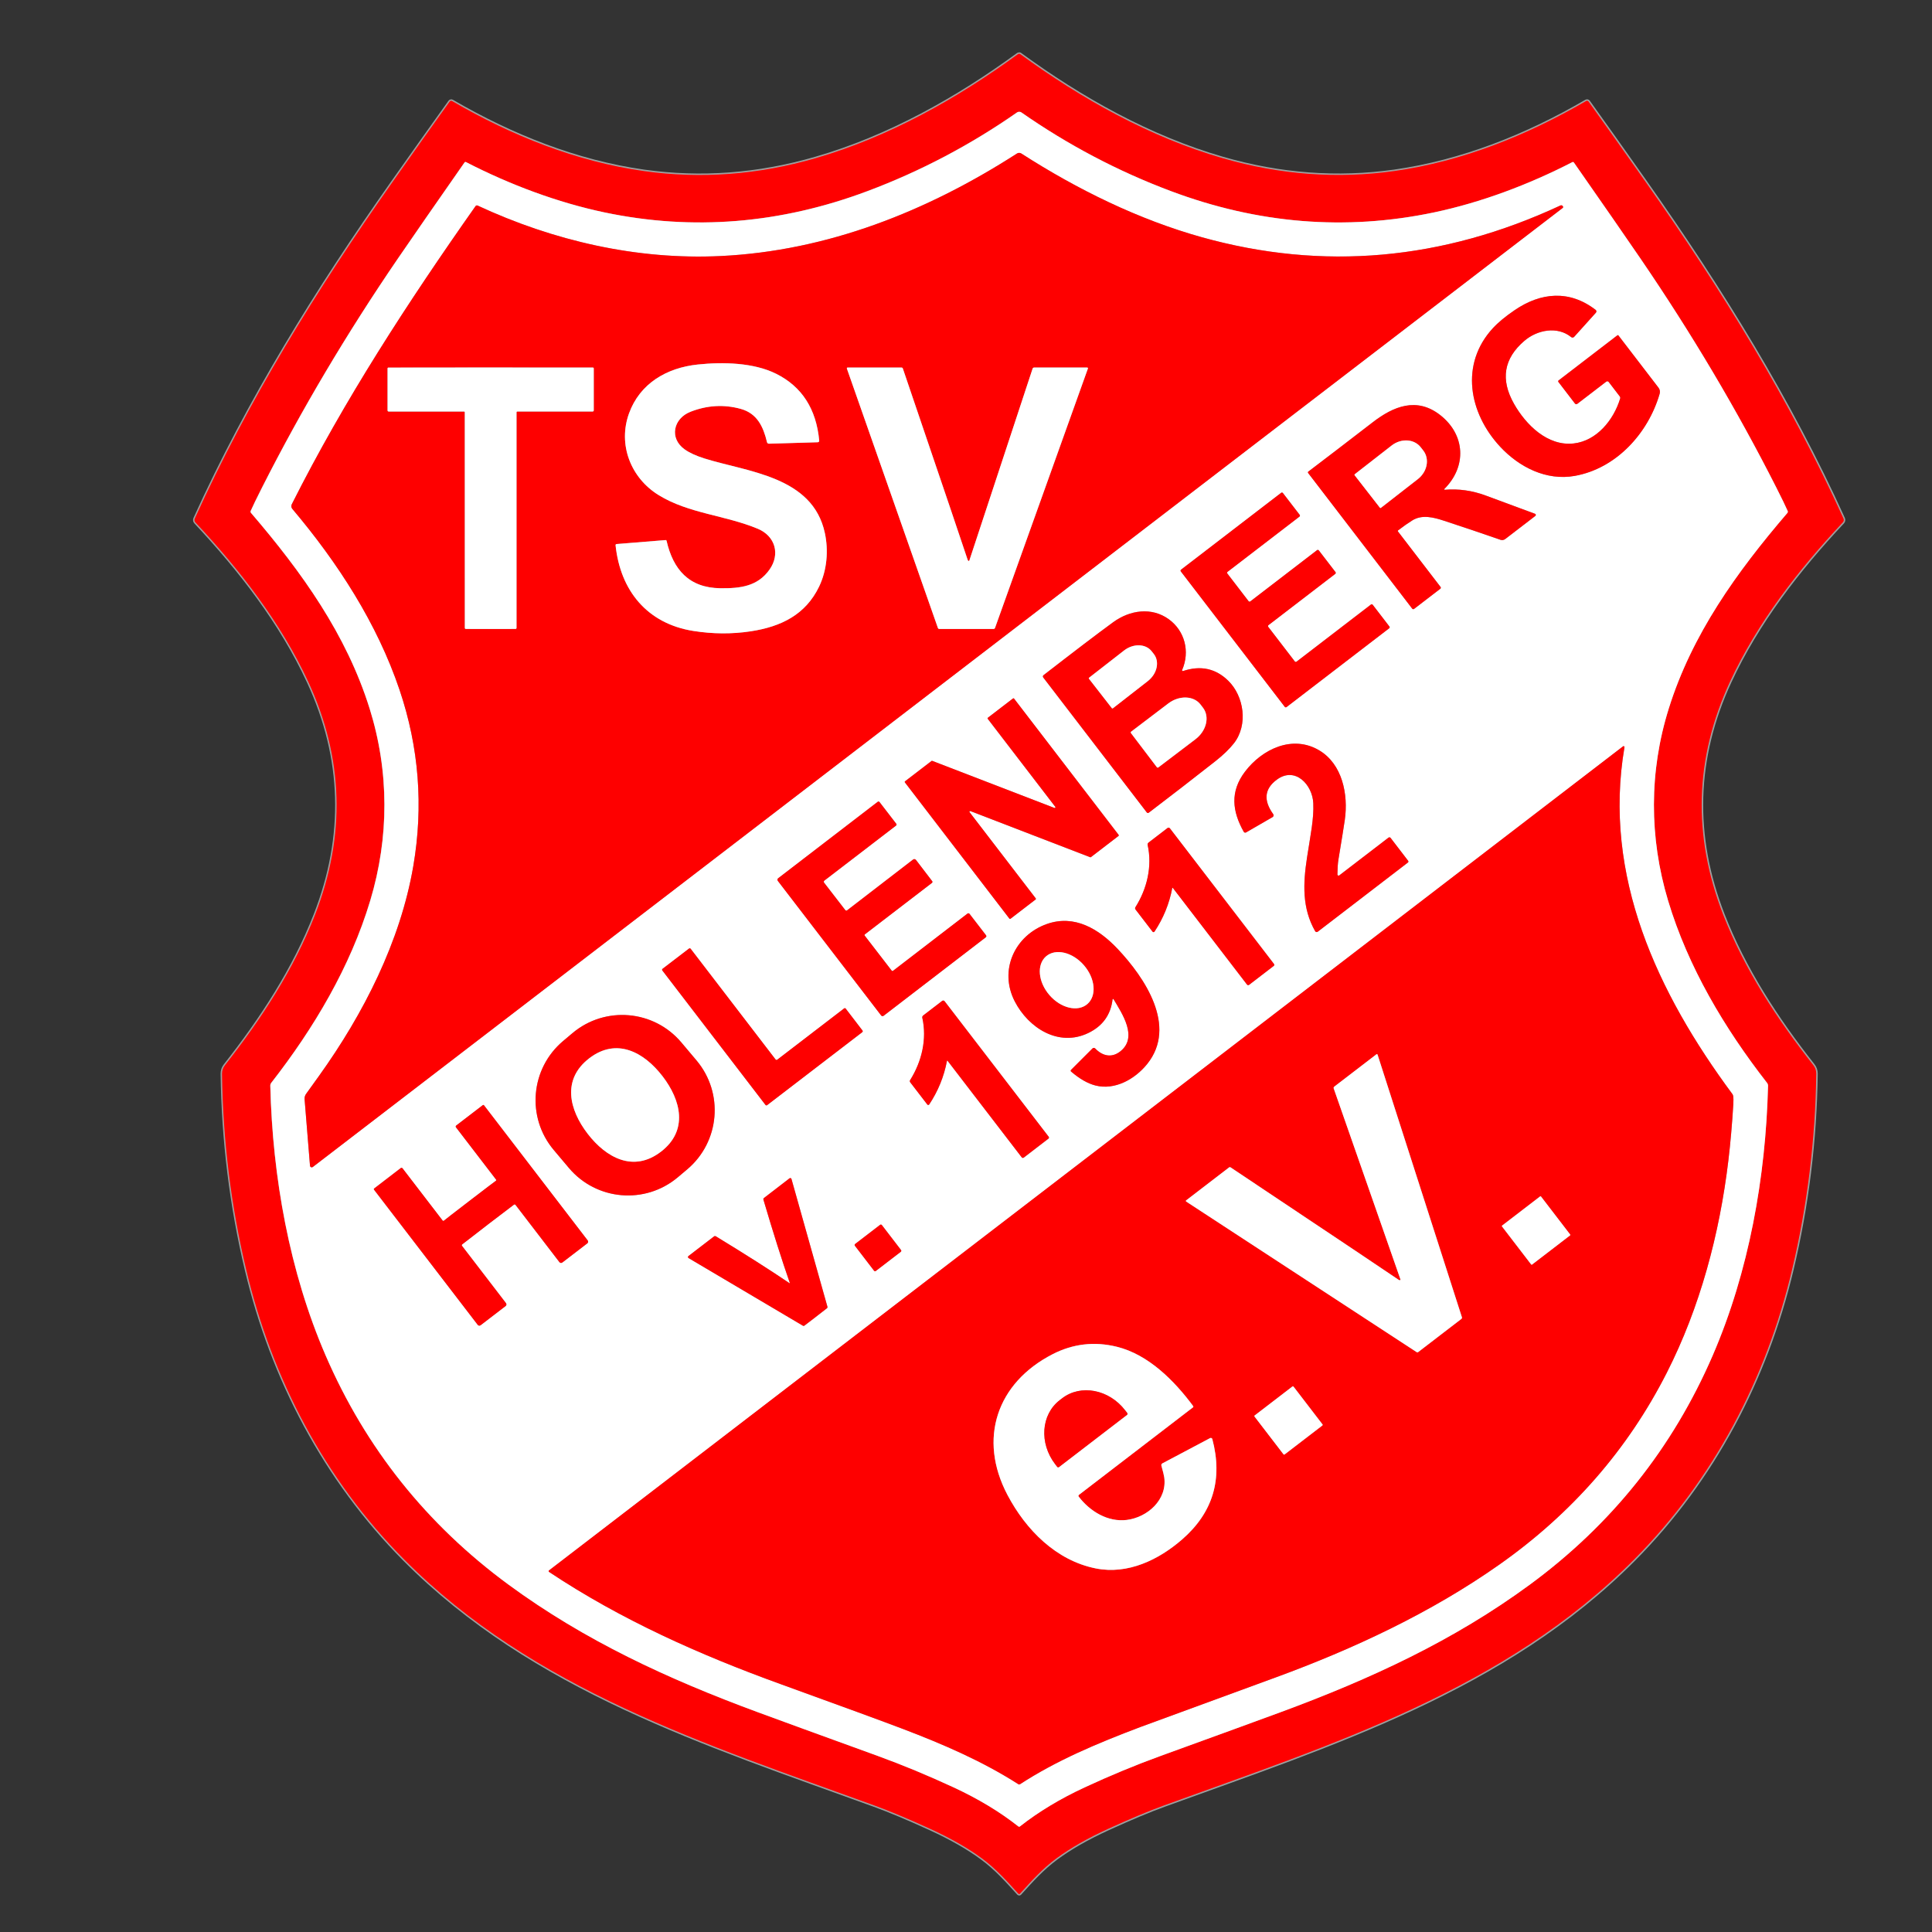 <?xml version="1.0" encoding="UTF-8"?>
<svg id="Ebene_1" xmlns="http://www.w3.org/2000/svg" width="1000" height="1000" version="1.1" viewBox="0 0 1000 1000">
  <rect x="0" y="0" width="1000" height="1000" fill="#333333" stroke="none"/>
  <!-- Generator: Adobe Illustrator 29.5.1, SVG Export Plug-In . SVG Version: 2.1.0 Build 141)  -->
  <g>
    <path d="M527.53,980.36c.19,0,.31-.04.38-.12,6.11-6.78,11.68-13,18.87-18.31,7.25-5.36,16.22-10.47,26.89-15.35,11.47-5.24,21.12-9.28,28.95-12.12,86.96-31.6,176.41-59.91,243.29-127.34,40.93-41.26,68.21-93.29,81.67-149.86,7.89-33.16,12.07-66.99,12.53-101.5.02-1.6-.5-3.15-1.49-4.4-18.97-24.1-35.66-49.65-46.69-77.95-15.92-40.9-14.75-81.06,3.51-120.48,14.19-30.61,35.37-57.93,58.43-82.54.51-.53.64-1.33.34-2-27.73-61.16-62.93-118.19-102.39-174.2-11.41-16.2-21.26-30.07-29.55-41.61-.31-.42-.87-.54-1.32-.28-30.83,17.95-64.42,31.32-99.26,36.23-29.47,4.15-59.06,1.94-88.78-6.64-37.76-10.9-73.29-30.82-104.97-53.99-.05-.04-.19-.06-.43-.06s-.38.02-.43.06c-31.68,23.18-67.21,43.09-104.97,53.99-29.72,8.59-59.32,10.8-88.78,6.65-34.85-4.91-68.44-18.29-99.26-36.23-.44-.26-1.01-.14-1.32.28-8.28,11.55-18.13,25.42-29.55,41.61-39.46,56.01-74.64,113.05-102.37,174.21-.3.68-.17,1.47.34,2,23.06,24.61,44.25,51.92,58.43,82.53,18.25,39.43,19.43,79.59,3.52,120.48-11.03,28.3-27.72,53.85-46.69,77.96-.99,1.25-1.51,2.8-1.49,4.4.47,34.5,4.64,68.34,12.53,101.5,13.45,56.56,40.75,108.58,81.68,149.84,66.87,67.43,156.32,95.75,243.29,127.33,7.83,2.84,17.49,6.88,28.95,12.12,10.68,4.88,19.64,9.99,26.89,15.35,7.19,5.31,12.75,11.53,18.87,18.31.07.08.2.12.4.12" vector-effect="non-scaling-stroke" fill="none" stroke="#9f9f9f" stroke-width="1.5"/>
    <path d="M527.49,945.47c.07,0,.14,0,.22-.02.04,0,.1-.04.17-.1,9.61-7.57,20.75-14.29,33.41-20.17,13.38-6.2,26.56-11.66,39.55-16.38,30.06-10.91,50.75-18.45,62.05-22.62,46.5-17.17,89.47-37.02,128.86-65.94,42.39-31.14,73.96-70.69,94.72-118.68,18.75-43.35,27.47-92.36,28.64-139.53.01-.56-.17-1.11-.51-1.55-22.09-28.34-40.93-60.03-51.23-94.35-9.82-32.69-9.83-66.85.34-99.35,11.98-38.35,35.04-70.53,61.42-101.3.24-.28.29-.67.15-1-1.06-2.42-3.03-6.49-5.93-12.22-20.34-40.16-43.76-79.62-70.24-118.4-7.8-11.41-19.29-27.99-34.5-49.77-.17-.25-.5-.33-.77-.19-22.61,11.66-47.39,20.94-71.71,26.05-45.66,9.57-91.07,5.88-136.23-11.09-27.38-10.29-53.16-23.87-77.36-40.75-.25-.17-.59-.26-1.04-.26s-.78.09-1.04.26c-24.19,16.88-49.98,30.46-77.36,40.74-45.16,16.97-90.57,20.66-136.23,11.08-24.32-5.11-49.1-14.4-71.71-26.05-.27-.14-.6-.06-.77.19-15.2,21.77-26.7,38.36-34.5,49.75-26.49,38.78-49.91,78.24-70.25,118.4-2.9,5.72-4.87,9.79-5.93,12.22-.14.34-.08.72.15,1,26.38,30.77,49.43,62.95,61.41,101.3,10.17,32.49,10.16,66.65.33,99.35-10.31,34.32-29.14,66.01-51.23,94.35-.35.44-.53.99-.51,1.55,1.15,47.17,9.88,96.18,28.62,139.53,20.76,47.98,52.34,87.55,94.72,118.69,39.38,28.92,82.34,48.79,128.85,65.95,11.31,4.17,31.99,11.71,62.05,22.62,12.99,4.72,26.17,10.18,39.55,16.39,12.66,5.88,23.8,12.6,33.41,20.17.08.06.14.1.17.1.07.02.14.02.22.02" vector-effect="non-scaling-stroke" fill="none" stroke="#9f9f9f" stroke-width="1.5"/>
    <path d="M809.06,107.31c.05-.53-.34-1-.88-1.05-.17-.02-.35.01-.51.09-61.08,28.43-122.95,33.91-185.59,16.44-32.55-9.08-64.27-24.57-93.45-43.34-.69-.44-1.57-.44-2.25,0-46.6,29.98-98.15,50.39-153.21,53.06-43.51,2.12-86.78-7.88-125.98-26.12-.37-.18-.81-.05-1.05.29-35.14,49.91-67.99,100.39-95.13,154.34-.39.78-.28,1.71.28,2.36,23.6,27.94,43.92,59.35,55.53,93.75,10.04,29.75,12.41,60.13,7.1,91.12-6.69,39-25.76,76.51-48.83,108.66-2.97,4.13-5.19,7.22-6.67,9.28-.57.8-.84,1.77-.77,2.74l2.8,34.45c.03.49.47.87.97.83.18-.01.35-.08.49-.19C575.93,286.3,791.53,120.88,808.69,107.76c.23-.18.36-.33.37-.45" vector-effect="non-scaling-stroke" fill="none" stroke="#9f9f9f" stroke-width="1.5"/>
    <path d="M832.64,197.67l5.75,7.51c.24.31.31.72.2,1.09-3.4,11.19-12.18,21.91-24.06,23.25-13.49,1.51-24.7-9.62-30.88-20.52-7.12-12.58-5.33-23.45,5.38-32.61,6.63-5.67,17.06-7.72,24.19-1.93.47.39,1.16.33,1.56-.12l11.25-12.51c.37-.41.33-1.03-.07-1.4-.02-.02-.04-.03-.06-.05-13.61-10.48-28.39-9.05-41.85.09-4.85,3.29-8.63,6.43-11.37,9.4-17.1,18.58-12.43,43.92,3.8,61.35,9.9,10.64,23.98,17.71,38.6,15.09,21.55-3.86,38.06-22.14,43.95-42.53.31-1.07.09-2.22-.59-3.11l-20.74-27.04c-.14-.17-.39-.2-.57-.07l-30.42,23.34c-.24.19-.29.53-.1.77l8.58,11.19c.29.37.83.44,1.21.15l15.01-11.51c.38-.29.93-.23,1.22.15" vector-effect="non-scaling-stroke" fill="none" stroke="#9f9f9f" stroke-width="1.5"/>
    <path d="M747.6,253.07c11.73-11.7,10.84-28.04-2.1-38.22-12.16-9.55-24.26-4.58-35.03,3.75-14.12,10.89-25.21,19.38-33.29,25.49-.22.17-.27.48-.1.7h0s53.89,70.25,53.89,70.25c.23.3.65.35.95.12,0,0,0,0,0,0l13.6-10.44c.28-.21.33-.61.12-.9l-22.08-28.77c-.12-.17-.09-.4.07-.52,2.56-1.98,5.02-3.7,7.36-5.17,5.09-3.18,11.1-1.57,16.31.13,10.33,3.38,20.11,6.68,29.34,9.9.84.29,1.78.14,2.48-.41l15.56-11.94c.28-.22.33-.62.12-.9-.07-.09-.17-.17-.28-.21-2.78-1.02-11.3-4.18-25.55-9.46-6.96-2.58-14.02-3.57-21.17-2.97-.14.01-.27-.09-.28-.23,0-.08.02-.16.08-.21" vector-effect="non-scaling-stroke" fill="none" stroke="#9f9f9f" stroke-width="1.5"/>
    <path d="M647.17,311.28c-.28.21-.68.15-.9-.13h0l-10.99-14.31c-.21-.28-.16-.68.12-.9l37.2-28.56c.28-.21.34-.61.13-.9l-8.69-11.3c-.21-.28-.61-.34-.9-.13l-51.82,39.78c-.28.21-.34.61-.13.9h0l53.81,70.11c.21.28.61.34.9.13h0l53.15-40.8c.28-.22.33-.62.12-.9l-8.65-11.26c-.21-.28-.61-.34-.9-.13h0l-38.53,29.58c-.28.21-.68.15-.9-.13l-13.74-17.89c-.21-.28-.15-.68.13-.9h0l34.56-26.53c.28-.21.34-.61.13-.9h0l-8.65-11.25c-.21-.28-.61-.34-.9-.13h0l-34.54,26.52" vector-effect="non-scaling-stroke" fill="none" stroke="#9f9f9f" stroke-width="1.5"/>
    <path d="M611.87,346.76c4.13-9.55,1.37-20.22-6.91-26.23-8.84-6.41-20.11-4.82-28.87,1.58-8.23,6.02-20.22,15.14-35.98,27.36-.37.28-.43.81-.15,1.18h0s53.61,69.87,53.61,69.87c.24.32.69.38,1,.15,0,0,0,0,.01,0,11.34-8.62,22.77-17.46,34.31-26.53,4.2-3.3,7.46-6.44,9.78-9.41,7.44-9.52,5.26-24.36-2.96-32.4-6.5-6.34-14.28-8.01-23.34-5.01-.21.08-.45-.03-.52-.24-.04-.1-.03-.21.01-.3" vector-effect="non-scaling-stroke" fill="none" stroke="#9f9f9f" stroke-width="1.5"/>
    <path d="M511.29,371.52c-.16.12-.19.35-.07.51l35,45.61c.12.17.09.4-.08.52-.1.08-.23.09-.35.05l-63.28-24.38c-.12-.04-.26-.02-.36.06l-13.74,10.54c-.16.12-.19.35-.07.51l54.14,70.57c.12.16.35.19.51.07l13.06-10.02c.16-.12.19-.35.07-.51l-34.28-44.66c-.12-.17-.09-.4.08-.52.1-.08.24-.09.35-.05l62.02,23.89c.12.04.26.02.36-.06l14.3-10.97c.16-.12.19-.35.07-.51l-54.17-70.59c-.12-.16-.35-.19-.51-.07l-13.06,10.02" vector-effect="non-scaling-stroke" fill="none" stroke="#9f9f9f" stroke-width="1.5"/>
    <path d="M728.85,445.54l-9.08-11.84c-.26-.33-.74-.39-1.07-.14l-25.47,19.54c-.26.21-.64.16-.85-.1-.09-.11-.13-.25-.13-.38.04-3.25.2-5.75.49-7.5,1.79-10.82,2.9-17.73,3.33-20.74,1.9-13.31-1.34-28.9-13.24-35.98-13.82-8.22-29.55-.68-38.42,11.02-7.8,10.28-6.65,20.47-.65,31.13.24.42.77.56,1.19.33l13.73-7.93c.51-.29.68-.94.38-1.45-.02-.03-.04-.06-.06-.09-5.15-7.16-4.53-13.1,1.85-17.83,9.5-7.05,18.48,2.6,18.9,12.18.36,8.11-1.42,16.24-3.23,28.03-2.1,13.65-2.59,26.3,4.18,38.19.25.44.81.6,1.25.35.04-.02.08-.05.11-.07l46.67-35.81c.28-.21.33-.61.12-.89,0,0,0,0,0,0" vector-effect="non-scaling-stroke" fill="none" stroke="#9f9f9f" stroke-width="1.5"/>
    <path d="M840.82,386.76c.05-.25-.12-.48-.37-.53-.13-.02-.26,0-.36.09l-555.94,426.56c-.2.15-.23.44-.07.64.03.04.07.07.11.1,37.06,24.69,78.06,42.96,119.96,58.12,32.01,11.59,52.98,19.27,62.89,23.04,21.37,8.12,41.62,16.91,60.12,28.76.23.15.52.15.76,0,18.96-12.33,39.69-21.06,62.37-29.64.65-.25,24.02-8.82,70.11-25.7,39.92-14.63,80.26-33.4,115.69-58.38,37.59-26.5,66.47-59.59,86.64-99.28,17.2-33.84,27.33-71.75,31.9-110.04,1.05-8.82,1.9-18.53,2.55-29.12.1-1.68.07-3.04-.08-4.08-.05-.37-.2-.73-.42-1.02-38.72-52.26-67.22-112.84-55.85-179.51" vector-effect="non-scaling-stroke" fill="none" stroke="#9f9f9f" stroke-width="1.5"/>
    <path d="M426.67,455.82l37.14-28.5c.29-.23.34-.64.12-.93h0s-8.67-11.25-8.67-11.25c-.22-.29-.63-.35-.92-.14,0,0,0,0-.01,0l-51.56,39.59c-.41.32-.49.9-.17,1.32l53.5,69.69c.3.39.87.47,1.26.16h0s52.89-40.62,52.89-40.62c.33-.25.39-.72.14-1.04h0s-8.55-11.1-8.55-11.1c-.25-.32-.72-.39-1.05-.14l-38.53,29.61c-.22.17-.54.14-.71-.08l-13.96-18.11c-.16-.21-.13-.52.08-.68,0,0,0,0,.01,0l34.71-26.62c.27-.21.32-.61.12-.89l-8.4-10.99c-.36-.47-1.03-.55-1.49-.2l-34.16,26.3c-.29.23-.71.17-.93-.12h0s-10.98-14.21-10.98-14.21c-.25-.33-.19-.8.13-1.05" vector-effect="non-scaling-stroke" fill="none" stroke="#9f9f9f" stroke-width="1.5"/>
    <path d="M606.74,459.7c.02-.11.12-.18.22-.17.06,0,.11.04.14.09l38.38,50.01c.25.32.72.39,1.05.14l12.8-9.83c.29-.23.35-.65.13-.94l-53.9-70.24c-.3-.39-.85-.46-1.24-.17,0,0,0,0,0,0l-9.85,7.56c-.36.28-.53.74-.43,1.18,2.46,11.06-.28,22.66-6.34,32.26-.22.36-.2.83.06,1.16l8.82,11.48c.21.27.6.32.87.11.05-.04.1-.09.14-.15,4.58-6.9,7.64-14.4,9.18-22.5" vector-effect="non-scaling-stroke" fill="none" stroke="#9f9f9f" stroke-width="1.5"/>
    <path d="M576.35,517.15c4.47,7.49,12.89,19.83,3.42,27.15-4.57,3.53-9.29,2.17-12.89-1.6-.38-.39-1.01-.4-1.4-.02,0,0,0,0,0,0l-11.1,11.1c-.23.23-.23.61,0,.84.01.01.02.02.04.03,4.4,3.77,8.61,6.17,12.61,7.2,9.98,2.55,20.39-3.19,26.8-11.17,15.68-19.57-1.32-44.65-15.27-59.47-9.79-10.39-22.38-18.02-36.74-12.93-16.47,5.83-24.94,23.84-16.55,40.08,7.09,13.73,22.71,23.72,38.05,16.32,7.42-3.59,11.61-9.4,12.56-17.43.02-.15.16-.25.31-.22.08.01.14.05.18.12" vector-effect="non-scaling-stroke" fill="none" stroke="#9f9f9f" stroke-width="1.5"/>
    <path d="M437.75,522.07c-.21-.26-.59-.31-.85-.1h0s-34.61,26.54-34.61,26.54c-.26.21-.64.16-.85-.1h0s-43.97-57.32-43.97-57.32c-.21-.26-.59-.31-.85-.1h0s-13.7,10.48-13.7,10.48c-.26.21-.31.59-.1.85h0s53.39,69.6,53.39,69.6c.21.26.59.31.85.1h0s49.25-37.77,49.25-37.77c.26-.21.31-.59.1-.85h0s-8.67-11.32-8.67-11.32" vector-effect="non-scaling-stroke" fill="none" stroke="#9f9f9f" stroke-width="1.5"/>
    <path d="M490.13,549.15c.02-.11.12-.18.22-.17.06,0,.11.04.14.09l38.38,49.98c.25.32.72.39,1.05.14l12.79-9.83c.29-.23.35-.65.13-.94l-53.9-70.18c-.3-.39-.85-.46-1.24-.17,0,0,0,0,0,0l-9.85,7.56c-.36.28-.53.74-.43,1.18,2.47,11.05-.27,22.65-6.31,32.25-.22.36-.2.83.06,1.16l8.82,11.47c.21.27.6.32.87.11.05-.04.1-.09.14-.15,4.57-6.9,7.63-14.4,9.17-22.5" vector-effect="non-scaling-stroke" fill="none" stroke="#9f9f9f" stroke-width="1.5"/>
    <path d="M352.7,539.6c-14.24-16.91-39.49-19.08-56.4-4.84h0l-4.83,4.07c-16.91,14.24-19.08,39.49-4.84,56.4h0l7.82,9.28c14.24,16.91,39.49,19.08,56.4,4.84h0l4.83-4.07c16.91-14.24,19.08-39.49,4.84-56.4h0l-7.82-9.28" vector-effect="non-scaling-stroke" fill="none" stroke="#9f9f9f" stroke-width="1.5"/>
    <path d="M243.16,621.45c-8.41,6.45-12.88,9.91-13.41,10.38-.19.16-.48.14-.64-.05,0,0,0,0-.01-.02l-20.74-27.02c-.23-.29-.65-.35-.94-.13l-13.73,10.54c-.2.15-.25.43-.1.63,0,0,0,0,0,0l53.68,69.96c.36.46,1.02.55,1.48.2l12.94-9.93c.47-.36.56-1.03.2-1.5l-22.75-29.64c-.19-.24-.15-.59.09-.78,4.53-3.54,8.99-6.99,13.36-10.34,4.37-3.35,8.85-6.76,13.44-10.23.25-.19.6-.14.78.11,0,0,0,0,0,.01l22.73,29.64c.36.47,1.03.56,1.5.2h0l12.95-9.93c.46-.36.54-1.02.19-1.48l-53.68-69.96c-.16-.2-.44-.23-.64-.07,0,0,0,0,0,0l-13.74,10.53c-.3.23-.35.65-.12.95,0,0,0,0,0,0l20.73,27.02c.15.2.12.48-.08.64,0,0-.01.01-.02.02-.59.4-5.09,3.82-13.49,10.26" vector-effect="non-scaling-stroke" fill="none" stroke="#9f9f9f" stroke-width="1.5"/>
    <path d="M408.79,664.19s-.05.03-.08.03c-.02,0-.07-.04-.13-.08-10.15-6.88-22.84-14.95-38.06-24.22-.29-.18-.66-.16-.93.05l-13.24,10.17c-.28.21-.33.61-.11.89.05.06.11.12.18.16l59.18,35.01c.24.14.54.12.76-.05,1.11-.83,3.07-2.33,5.87-4.48,2.8-2.15,4.75-3.66,5.83-4.52.22-.17.32-.45.24-.72l-18.63-66.19c-.1-.34-.46-.53-.79-.43-.07.02-.14.06-.2.1l-13.23,10.18c-.27.21-.38.56-.28.89,5.05,17.1,9.59,31.43,13.63,43.01.03.07.05.14.05.15-.02.02-.03.04-.05.06" vector-effect="non-scaling-stroke" fill="none" stroke="#9f9f9f" stroke-width="1.5"/>
    <path d="M456.48,634.13c-.23-.31-.67-.36-.98-.13l-12.84,9.86c-.31.24-.36.67-.13.98l9.86,12.84c.23.31.67.36.98.13l12.84-9.86c.31-.24.36-.67.13-.98l-9.86-12.84" vector-effect="non-scaling-stroke" fill="none" stroke="#9f9f9f" stroke-width="1.5"/>
    <path d="M318.62,282.19c2.47,23.53,16.38,40.59,40.25,44.37,10.05,1.59,19.93,1.66,29.62.2,16.01-2.42,28.49-8.75,35.43-23.05,4.17-8.6,4.96-18.76,3.04-27.78-6.28-29.49-40.03-31.62-62.39-38.66-4.27-1.34-7.64-2.89-10.12-4.64-8.2-5.78-5.94-16.05,2.98-19.53,8.63-3.37,17.28-3.87,25.95-1.49,8.63,2.36,11.73,9.34,13.63,17.25.12.47.54.8,1.02.78l25.25-.75c.42-.01.76-.36.75-.79,0-.02,0-.03,0-.05-1.52-16.39-8.94-27.92-22.25-34.58-11.59-5.79-27.44-6.21-40.63-4.81-16.13,1.7-29.94,9.84-35.55,25.26-5.86,16.11.82,33.43,15.35,42.35,15.57,9.56,34.38,10.35,51.29,17.4,9.07,3.79,11.68,13.18,6.08,21.12-6.1,8.65-15.02,9.78-25.42,9.67-16.31-.19-24.48-9.72-27.87-24.53-.05-.25-.28-.42-.52-.4l-25.4,2.06c-.29.02-.5.28-.48.57,0,0,0,.01,0,.02" vector-effect="non-scaling-stroke" fill="none" stroke="#9f9f9f" stroke-width="1.5"/>
    <path d="M253.97,325.58c7.91,0,12.2-.01,12.87-.03.28,0,.5-.23.5-.51v-111.62c0-.23.19-.41.42-.41h38.98c.32,0,.58-.26.58-.58v-21.73c0-.23-.19-.42-.42-.43-1.23-.03-18.88-.04-52.95-.03-34.08,0-51.73.02-52.96.05-.23,0-.42.2-.42.43v21.73c.01.32.27.58.59.58h38.98c.23-.01.42.17.42.4h0s.02,111.62.02,111.62c0,.28.22.51.5.51.67.02,4.96.03,12.87.03" vector-effect="non-scaling-stroke" fill="none" stroke="#9f9f9f" stroke-width="1.5"/>
    <path d="M501.23,290.3c-.18-.12-.31-.35-.41-.66-.59-1.98-11.76-34.95-33.51-98.91-.1-.28-.36-.47-.65-.47h-27.96c-.21,0-.38.17-.38.38,0,.04,0,.08.02.11l47.15,134.37c.1.25.34.42.61.42h28.17c.34.01.64-.21.76-.54l48.08-134.26c.07-.19-.02-.39-.21-.47-.04-.02-.09-.02-.14-.02h-27.51c-.35,0-.66.23-.77.56l-32.75,99.35c-.05.16-.23.25-.4.2-.03-.01-.06-.03-.09-.05" vector-effect="non-scaling-stroke" fill="none" stroke="#9f9f9f" stroke-width="1.5"/>
    <path d="M701.18,246.01l13.04,16.76c.14.18.39.21.57.07l19.07-14.84c4.93-3.85,6.2-10.48,2.82-14.81l-1.32-1.69c-3.38-4.34-10.12-4.74-15.06-.9,0,0,0,0,0,0l-19.05,14.84c-.18.14-.21.39-.07.57" vector-effect="non-scaling-stroke" fill="none" stroke="#9f9f9f" stroke-width="1.5"/>
    <path d="M563.65,351.34l11.82,15.19c.14.18.39.21.57.07l18.04-14.05c4.83-3.75,6.24-10.02,3.15-14,0,0,0,0,0-.01l-1.12-1.43c-3.1-3.97-9.51-4.14-14.34-.38l-18.05,14.05c-.18.14-.21.39-.07.57" vector-effect="non-scaling-stroke" fill="none" stroke="#9f9f9f" stroke-width="1.5"/>
    <path d="M585.39,379.44l13.43,17.69c.18.23.51.27.75.09l19.19-14.57c5.71-4.34,7.48-11.63,3.94-16.29,0,0,0,0,0,0l-1.25-1.64c-3.53-4.67-11.03-4.93-16.75-.6h-.01s-19.19,14.58-19.19,14.58c-.23.18-.28.51-.1.75" vector-effect="non-scaling-stroke" fill="none" stroke="#9f9f9f" stroke-width="1.5"/>
    <path d="M724.58,662.63c-.23,0-.47-.09-.73-.28-1.68-1.21-30.64-20.58-86.88-58.12-.25-.17-.57-.16-.8.02l-22.21,17.04c-.17.13-.19.37-.06.54.02.03.05.06.08.08l119.31,77.95c.23.15.53.13.75-.03l22.37-17.17c.27-.2.37-.56.27-.89l-43.65-135.9c-.06-.19-.26-.3-.45-.24-.04.01-.08.03-.12.06l-21.85,16.76c-.28.22-.39.59-.27.92l34.54,98.83c.06.16-.03.34-.19.4-.03.01-.07.02-.1.02" vector-effect="non-scaling-stroke" fill="none" stroke="#9f9f9f" stroke-width="1.5"/>
    <path d="M797.63,619.34c-.11-.15-.33-.18-.47-.06h0l-19.64,15.07c-.15.11-.18.33-.06.47l15.07,19.64c.11.15.33.18.47.06l19.64-15.07c.15-.11.18-.33.06-.47h0l-15.07-19.64" vector-effect="non-scaling-stroke" fill="none" stroke="#9f9f9f" stroke-width="1.5"/>
    <path d="M601.13,758.63c.83,2.98,1.32,4.99,1.47,6.02,1.63,11.63-8.69,20.75-19.43,22.08-9.75,1.19-18.97-4.39-24.85-12.08-.21-.29-.16-.68.12-.9l59.06-45.32c.19-.15.23-.42.08-.62-9.64-13.04-23.13-26.68-39.47-30.71-11.63-2.87-22.74-1.59-33.33,3.86-28.84,14.81-38.67,43.76-23.32,72.83,9.54,18.08,25.17,33.96,45.77,38.04,16.55,3.27,32.54-4.47,44.71-15.09,15.87-13.85,21.05-31.14,15.55-51.87-.12-.43-.56-.68-.98-.57-.06.02-.11.04-.17.07l-24.69,13.08c-.43.23-.64.73-.51,1.19" vector-effect="non-scaling-stroke" fill="none" stroke="#9f9f9f" stroke-width="1.5"/>
    <path d="M669.54,717.75c-.15-.19-.43-.23-.62-.08l-19.48,14.95c-.19.15-.23.43-.08.62h0l14.95,19.48c.15.19.43.23.62.08h0l19.48-14.95c.19-.15.23-.43.08-.62h0l-14.95-19.48" vector-effect="non-scaling-stroke" fill="none" stroke="#9f9f9f" stroke-width="1.5"/>
    <path d="M541.43,495c-4.93,4.27-4.13,13.25,1.77,20.07h0c5.9,6.82,14.68,8.88,19.61,4.62h0c4.93-4.27,4.13-13.25-1.77-20.07h0c-5.9-6.82-14.68-8.88-19.61-4.62h0" vector-effect="non-scaling-stroke" fill="none" stroke="#9f9f9f" stroke-width="1.5"/>
    <path d="M304.95,547.79c-14.21,10.96-10.33,26.64-.76,39.06,9.56,12.42,23.74,20.18,37.96,9.22,14.21-10.95,10.33-26.62.76-39.05-9.56-12.42-23.74-20.18-37.96-9.24" vector-effect="non-scaling-stroke" fill="none" stroke="#9f9f9f" stroke-width="1.5"/>
    <path d="M548.13,759.35l35.22-27.03c.29-.22.35-.64.13-.93,0,0,0,0,0,0l-1.06-1.37c-8.35-10.89-22.96-13.7-32.63-6.29l-1.26.97c-9.67,7.42-10.75,22.26-2.39,33.15,0,0,0,0,0,0l1.06,1.37c.22.29.64.35.93.13,0,0,0,0,0,0" vector-effect="non-scaling-stroke" fill="none" stroke="#9f9f9f" stroke-width="1.5"/>
  </g>
  <path d="M527.5,27.83c.24,0,.38.02.43.06,31.68,23.18,67.21,43.09,104.97,53.99,29.72,8.58,59.32,10.79,88.78,6.64,34.85-4.91,68.44-18.29,99.26-36.23.44-.26,1.01-.14,1.32.28,8.28,11.55,18.13,25.42,29.55,41.61,39.46,56.01,74.65,113.04,102.39,174.2.3.68.17,1.47-.34,2-23.06,24.61-44.25,51.93-58.43,82.54-18.25,39.43-19.42,79.59-3.51,120.48,11.03,28.3,27.72,53.85,46.69,77.95.99,1.25,1.51,2.8,1.49,4.4-.47,34.5-4.64,68.34-12.53,101.5-13.45,56.57-40.74,108.59-81.67,149.86-66.87,67.43-156.32,95.75-243.29,127.34-7.83,2.84-17.49,6.88-28.95,12.12-10.68,4.88-19.64,9.99-26.89,15.35-7.19,5.31-12.75,11.53-18.87,18.31-.07.08-.2.12-.38.12s-.33-.04-.4-.12c-6.11-6.78-11.68-13-18.87-18.31-7.25-5.36-16.22-10.47-26.89-15.35-11.47-5.24-21.12-9.28-28.95-12.12-86.97-31.59-176.41-59.9-243.29-127.33-40.93-41.26-68.23-93.29-81.68-149.84-7.89-33.16-12.07-67-12.53-101.5-.02-1.6.5-3.15,1.49-4.4,18.97-24.11,35.66-49.66,46.69-77.96,15.91-40.9,14.74-81.06-3.52-120.48-14.19-30.61-35.37-57.92-58.43-82.53-.51-.53-.64-1.33-.34-2,27.73-61.16,62.91-118.2,102.37-174.21,11.41-16.2,21.26-30.07,29.55-41.61.31-.42.87-.54,1.32-.28,30.83,17.95,64.42,31.32,99.26,36.23,29.47,4.15,59.06,1.94,88.78-6.65,37.76-10.9,73.29-30.82,104.97-53.99.05-.04.19-.06.43-.06ZM527.49,945.47c.07,0,.14,0,.22-.02.04,0,.1-.04.17-.1,9.61-7.57,20.75-14.29,33.41-20.17,13.38-6.2,26.56-11.66,39.55-16.38,30.06-10.91,50.75-18.45,62.05-22.62,46.5-17.17,89.47-37.02,128.86-65.94,42.39-31.14,73.96-70.69,94.72-118.68,18.75-43.35,27.47-92.36,28.64-139.53.01-.56-.17-1.11-.51-1.55-22.09-28.34-40.93-60.03-51.23-94.35-9.82-32.69-9.83-66.85.34-99.35,11.98-38.35,35.04-70.53,61.42-101.3.24-.28.29-.67.15-1-1.06-2.42-3.03-6.49-5.93-12.22-20.34-40.16-43.76-79.62-70.24-118.4-7.8-11.41-19.29-27.99-34.5-49.77-.17-.25-.5-.33-.77-.19-22.61,11.66-47.39,20.94-71.71,26.05-45.66,9.57-91.07,5.88-136.23-11.09-27.38-10.29-53.16-23.87-77.36-40.75-.25-.17-.59-.26-1.04-.26s-.78.09-1.04.26c-24.19,16.88-49.98,30.46-77.36,40.74-45.16,16.97-90.57,20.66-136.23,11.08-24.32-5.11-49.1-14.4-71.71-26.05-.27-.14-.6-.06-.77.19-15.2,21.77-26.7,38.36-34.5,49.75-26.49,38.78-49.91,78.24-70.25,118.4-2.9,5.72-4.87,9.79-5.93,12.22-.14.34-.08.72.15,1,26.38,30.77,49.43,62.95,61.41,101.3,10.17,32.49,10.16,66.65.33,99.35-10.31,34.32-29.14,66.01-51.23,94.35-.35.44-.53.99-.51,1.55,1.15,47.17,9.88,96.18,28.62,139.53,20.76,47.98,52.34,87.55,94.72,118.69,39.38,28.92,82.34,48.79,128.85,65.95,11.31,4.17,31.99,11.71,62.05,22.62,12.99,4.72,26.17,10.18,39.55,16.39,12.66,5.88,23.8,12.6,33.41,20.17.08.06.14.1.17.1.07.02.14.02.22.02Z" fill="#fe0000"/>
  <path d="M527.53,57.87c.44,0,.79.09,1.04.26,24.19,16.88,49.98,30.46,77.36,40.75,45.16,16.97,90.57,20.66,136.23,11.09,24.32-5.11,49.1-14.4,71.71-26.05.27-.14.6-.06.77.19,15.2,21.77,26.7,38.36,34.5,49.77,26.48,38.78,49.9,78.24,70.24,118.4,2.9,5.72,4.87,9.79,5.93,12.22.14.34.08.72-.15,1-26.38,30.77-49.44,62.95-61.42,101.3-10.17,32.49-10.16,66.65-.34,99.35,10.31,34.32,29.14,66.01,51.23,94.35.35.44.53.99.51,1.55-1.16,47.17-9.89,96.18-28.64,139.53-20.76,47.98-52.34,87.54-94.72,118.68-39.39,28.92-82.35,48.78-128.86,65.94-11.3,4.17-31.99,11.71-62.05,22.62-12.99,4.71-26.17,10.17-39.55,16.38-12.66,5.88-23.8,12.6-33.41,20.17-.08.06-.14.1-.17.1-.08.02-.15.02-.22.02-.08,0-.15,0-.22-.02-.04,0-.1-.04-.17-.1-9.61-7.57-20.75-14.29-33.41-20.17-13.38-6.2-26.56-11.67-39.55-16.39-30.06-10.91-50.75-18.45-62.05-22.62-46.5-17.17-89.47-37.04-128.85-65.95-42.39-31.14-73.96-70.71-94.72-118.69-18.74-43.35-27.46-92.36-28.62-139.53-.01-.56.17-1.11.51-1.55,22.09-28.34,40.93-60.03,51.23-94.35,9.83-32.69,9.84-66.85-.33-99.35-11.98-38.35-35.03-70.53-61.41-101.3-.24-.28-.29-.67-.15-1,1.06-2.42,3.03-6.49,5.93-12.22,20.34-40.16,43.76-79.62,70.25-118.4,7.8-11.4,19.29-27.98,34.5-49.75.17-.25.5-.33.77-.19,22.61,11.66,47.39,20.94,71.71,26.05,45.66,9.58,91.07,5.89,136.23-11.08,27.38-10.28,53.16-23.86,77.36-40.74.26-.17.6-.26,1.04-.26ZM809.06,107.31c.05-.53-.34-1-.88-1.05-.17-.02-.35.01-.51.09-61.08,28.43-122.95,33.91-185.59,16.44-32.55-9.08-64.27-24.57-93.45-43.34-.69-.44-1.57-.44-2.25,0-46.6,29.98-98.15,50.39-153.21,53.06-43.51,2.12-86.78-7.88-125.98-26.12-.37-.18-.81-.05-1.05.29-35.14,49.91-67.99,100.39-95.13,154.34-.39.78-.28,1.71.28,2.36,23.6,27.94,43.92,59.35,55.53,93.75,10.04,29.75,12.41,60.13,7.1,91.12-6.69,39-25.76,76.51-48.83,108.66-2.97,4.13-5.19,7.22-6.67,9.28-.57.8-.84,1.77-.77,2.74l2.8,34.45c.03.49.47.87.97.83.18-.01.35-.08.49-.19C575.93,286.3,791.53,120.88,808.69,107.76c.23-.18.36-.33.37-.45ZM832.64,197.67l5.75,7.51c.24.31.31.72.2,1.09-3.4,11.19-12.18,21.91-24.06,23.25-13.49,1.51-24.7-9.62-30.88-20.52-7.12-12.58-5.33-23.45,5.38-32.61,6.63-5.67,17.06-7.72,24.19-1.93.47.39,1.16.33,1.56-.12l11.25-12.51c.37-.41.33-1.03-.07-1.4-.02-.02-.04-.03-.06-.05-13.61-10.48-28.39-9.05-41.85.09-4.85,3.29-8.63,6.43-11.37,9.4-17.1,18.58-12.43,43.92,3.8,61.35,9.9,10.64,23.98,17.71,38.6,15.09,21.55-3.86,38.06-22.14,43.95-42.53.31-1.07.09-2.22-.59-3.11l-20.74-27.04c-.14-.17-.39-.2-.57-.07l-30.42,23.34c-.24.19-.29.53-.1.77l8.58,11.19c.29.37.83.44,1.21.15l15.01-11.51c.38-.29.93-.23,1.22.15ZM747.6,253.07c11.73-11.7,10.84-28.04-2.1-38.22-12.16-9.55-24.26-4.58-35.03,3.75-14.12,10.89-25.21,19.38-33.29,25.49-.22.17-.27.48-.1.7h0s53.89,70.25,53.89,70.25c.23.3.65.35.95.12,0,0,0,0,0,0l13.6-10.44c.28-.21.33-.61.12-.9l-22.08-28.77c-.12-.17-.09-.4.07-.52,2.56-1.98,5.02-3.7,7.36-5.17,5.09-3.18,11.1-1.57,16.31.13,10.33,3.38,20.11,6.68,29.34,9.9.84.29,1.78.14,2.48-.41l15.56-11.94c.28-.22.33-.62.12-.9-.07-.09-.17-.17-.28-.21-2.78-1.02-11.3-4.18-25.55-9.46-6.96-2.58-14.02-3.57-21.17-2.97-.14.01-.27-.09-.28-.23,0-.08.02-.16.08-.21ZM647.17,311.28c-.28.21-.68.15-.9-.13h0l-10.99-14.31c-.21-.28-.16-.68.12-.9l37.2-28.56c.28-.21.34-.61.13-.9l-8.69-11.3c-.21-.28-.61-.34-.9-.13l-51.82,39.78c-.28.21-.34.61-.13.9h0l53.81,70.11c.21.28.61.34.9.13h0l53.15-40.8c.28-.22.33-.62.12-.9l-8.65-11.26c-.21-.28-.61-.34-.9-.13h0l-38.53,29.58c-.28.21-.68.15-.9-.13l-13.74-17.89c-.21-.28-.15-.68.13-.9h0l34.56-26.53c.28-.21.34-.61.13-.9h0l-8.65-11.25c-.21-.28-.61-.34-.9-.13h0l-34.54,26.52ZM611.87,346.76c4.13-9.55,1.37-20.22-6.91-26.23-8.84-6.41-20.11-4.82-28.87,1.58-8.23,6.02-20.22,15.14-35.98,27.36-.37.28-.43.81-.15,1.18h0s53.61,69.87,53.61,69.87c.24.32.69.38,1,.15,0,0,0,0,.01,0,11.34-8.62,22.77-17.46,34.31-26.53,4.2-3.3,7.46-6.44,9.78-9.41,7.44-9.52,5.26-24.36-2.96-32.4-6.5-6.34-14.28-8.01-23.34-5.01-.21.08-.45-.03-.52-.24-.04-.1-.03-.21.01-.3ZM511.29,371.52c-.16.12-.19.35-.07.51l35,45.61c.12.17.09.4-.08.52-.1.08-.23.09-.35.05l-63.28-24.38c-.12-.04-.26-.02-.36.06l-13.74,10.54c-.16.12-.19.35-.07.51l54.14,70.57c.12.16.35.19.51.07l13.06-10.02c.16-.12.19-.35.07-.51l-34.28-44.66c-.12-.17-.09-.4.08-.52.1-.08.24-.09.35-.05l62.02,23.89c.12.04.26.02.36-.06l14.3-10.97c.16-.12.19-.35.07-.51l-54.17-70.59c-.12-.16-.35-.19-.51-.07l-13.06,10.02ZM728.85,445.54l-9.08-11.84c-.26-.33-.74-.39-1.07-.14l-25.47,19.54c-.26.21-.64.16-.85-.1-.09-.11-.13-.25-.13-.38.04-3.25.2-5.75.49-7.5,1.79-10.82,2.9-17.73,3.33-20.74,1.9-13.31-1.34-28.9-13.24-35.98-13.82-8.22-29.55-.68-38.42,11.02-7.8,10.28-6.65,20.47-.65,31.13.24.42.77.56,1.19.33l13.73-7.93c.51-.29.68-.94.38-1.45-.02-.03-.04-.06-.06-.09-5.15-7.16-4.53-13.1,1.85-17.83,9.5-7.05,18.48,2.6,18.9,12.18.36,8.11-1.42,16.24-3.23,28.03-2.1,13.65-2.59,26.3,4.18,38.19.25.44.81.6,1.25.35.04-.02.08-.05.11-.07l46.67-35.81c.28-.21.33-.61.12-.89,0,0,0,0,0,0ZM840.82,386.76c.05-.25-.12-.48-.37-.53-.13-.02-.26,0-.36.09l-555.94,426.56c-.2.15-.23.44-.07.64.03.04.07.07.11.1,37.06,24.69,78.06,42.96,119.96,58.12,32.01,11.59,52.98,19.27,62.89,23.04,21.37,8.12,41.62,16.91,60.12,28.76.23.15.52.15.76,0,18.96-12.33,39.69-21.06,62.37-29.64.65-.25,24.02-8.82,70.11-25.7,39.92-14.63,80.26-33.4,115.69-58.38,37.59-26.5,66.47-59.59,86.64-99.28,17.2-33.84,27.33-71.75,31.9-110.04,1.05-8.82,1.9-18.53,2.55-29.12.1-1.68.07-3.04-.08-4.08-.05-.37-.2-.73-.42-1.02-38.72-52.26-67.22-112.84-55.85-179.51ZM426.67,455.82l37.14-28.5c.29-.23.34-.64.12-.93h0s-8.67-11.25-8.67-11.25c-.22-.29-.63-.35-.92-.14,0,0,0,0-.01,0l-51.56,39.59c-.41.32-.49.9-.17,1.32l53.5,69.69c.3.39.87.47,1.26.16h0s52.89-40.62,52.89-40.62c.33-.25.39-.72.14-1.04h0s-8.55-11.1-8.55-11.1c-.25-.32-.72-.39-1.05-.14l-38.53,29.61c-.22.17-.54.14-.71-.08l-13.96-18.11c-.16-.21-.13-.52.08-.68,0,0,0,0,.01,0l34.71-26.62c.27-.21.32-.61.12-.89l-8.4-10.99c-.36-.47-1.03-.55-1.49-.2l-34.16,26.3c-.29.23-.71.17-.93-.12h0s-10.98-14.21-10.98-14.21c-.25-.33-.19-.8.13-1.05ZM606.74,459.7c.02-.11.12-.18.22-.17.06,0,.11.04.14.09l38.38,50.01c.25.32.72.39,1.05.14l12.8-9.83c.29-.23.35-.65.13-.94l-53.9-70.24c-.3-.39-.85-.46-1.24-.17,0,0,0,0,0,0l-9.85,7.56c-.36.28-.53.74-.43,1.18,2.46,11.06-.28,22.66-6.34,32.26-.22.36-.2.83.06,1.16l8.82,11.48c.21.27.6.32.87.11.05-.04.1-.09.14-.15,4.58-6.9,7.64-14.4,9.18-22.5ZM576.35,517.15c4.47,7.49,12.89,19.83,3.42,27.15-4.57,3.53-9.29,2.17-12.89-1.6-.38-.39-1.01-.4-1.4-.02,0,0,0,0,0,0l-11.1,11.1c-.23.23-.23.61,0,.84.01.01.02.02.04.03,4.4,3.77,8.61,6.17,12.61,7.2,9.98,2.55,20.39-3.19,26.8-11.17,15.68-19.57-1.32-44.65-15.27-59.47-9.79-10.39-22.38-18.02-36.74-12.93-16.47,5.83-24.94,23.84-16.55,40.08,7.09,13.73,22.71,23.72,38.05,16.32,7.42-3.59,11.61-9.4,12.56-17.43.02-.15.16-.25.31-.22.08.01.14.05.18.12ZM437.75,522.07c-.21-.26-.59-.31-.85-.1h0s-34.61,26.54-34.61,26.54c-.26.21-.64.16-.85-.1h0s-43.97-57.32-43.97-57.32c-.21-.26-.59-.31-.85-.1h0s-13.7,10.48-13.7,10.48c-.26.21-.31.59-.1.85h0s53.39,69.6,53.39,69.6c.21.26.59.31.85.1h0s49.25-37.77,49.25-37.77c.26-.21.31-.59.1-.85h0s-8.67-11.32-8.67-11.32ZM490.13,549.15c.02-.11.12-.18.22-.17.06,0,.11.04.14.09l38.38,49.98c.25.32.72.39,1.05.14l12.79-9.83c.29-.23.35-.65.13-.94l-53.9-70.18c-.3-.39-.85-.46-1.24-.17,0,0,0,0,0,0l-9.85,7.56c-.36.28-.53.74-.43,1.18,2.47,11.05-.27,22.65-6.31,32.25-.22.36-.2.83.06,1.16l8.82,11.47c.21.27.6.32.87.11.05-.04.1-.09.14-.15,4.57-6.9,7.63-14.4,9.17-22.5ZM352.7,539.6c-14.24-16.91-39.49-19.08-56.4-4.84h0l-4.83,4.07c-16.91,14.24-19.08,39.49-4.84,56.4h0l7.82,9.28c14.24,16.91,39.49,19.08,56.4,4.84h0l4.83-4.07c16.91-14.24,19.08-39.49,4.84-56.4h0l-7.82-9.28ZM243.16,621.45c-8.41,6.45-12.88,9.91-13.41,10.38-.19.16-.48.14-.64-.05,0,0,0,0-.01-.02l-20.74-27.02c-.23-.29-.65-.35-.94-.13l-13.73,10.54c-.2.15-.25.43-.1.63,0,0,0,0,0,0l53.68,69.96c.36.46,1.02.55,1.48.2l12.94-9.93c.47-.36.56-1.03.2-1.5l-22.75-29.64c-.19-.24-.15-.59.09-.78,4.53-3.54,8.99-6.99,13.36-10.34,4.37-3.35,8.85-6.76,13.44-10.23.25-.19.6-.14.78.11,0,0,0,0,0,.01l22.73,29.64c.36.47,1.03.56,1.5.2h0l12.95-9.93c.46-.36.54-1.02.19-1.48l-53.68-69.96c-.16-.2-.44-.23-.64-.07,0,0,0,0,0,0l-13.74,10.53c-.3.23-.35.65-.12.95,0,0,0,0,0,0l20.73,27.02c.15.2.12.48-.08.64,0,0-.01.01-.02.02-.59.4-5.09,3.82-13.49,10.26ZM408.79,664.19s-.05.03-.08.03c-.02,0-.07-.04-.13-.08-10.15-6.88-22.84-14.95-38.06-24.22-.29-.18-.66-.16-.93.05l-13.24,10.17c-.28.21-.33.61-.11.89.05.06.11.12.18.16l59.18,35.01c.24.14.54.12.76-.05,1.11-.83,3.07-2.33,5.87-4.48,2.8-2.15,4.75-3.66,5.83-4.52.22-.17.32-.45.24-.72l-18.63-66.19c-.1-.34-.46-.53-.79-.43-.07.02-.14.06-.2.1l-13.23,10.18c-.27.21-.38.56-.28.89,5.05,17.1,9.59,31.43,13.63,43.01.03.07.05.14.05.15-.02.02-.03.04-.05.06ZM456.48,634.13c-.23-.31-.67-.36-.98-.13l-12.84,9.86c-.31.24-.36.67-.13.98l9.86,12.84c.23.31.67.36.98.13l12.84-9.86c.31-.24.36-.67.13-.98l-9.86-12.84Z" fill="#fff"/>
  <path d="M809.06,107.31c-.02.12-.14.28-.37.45-17.16,13.11-232.75,178.54-646.78,496.27-.4.3-.97.23-1.27-.16-.11-.14-.17-.31-.18-.48l-2.8-34.45c-.08-.97.2-1.94.77-2.74,1.48-2.06,3.71-5.15,6.67-9.28,23.07-32.16,42.15-69.66,48.83-108.66,5.3-31,2.93-61.37-7.1-91.12-11.61-34.4-31.93-65.81-55.53-93.75-.56-.66-.67-1.59-.28-2.36,27.14-53.95,59.99-104.43,95.13-154.34.24-.34.68-.47,1.05-.29,39.2,18.24,82.47,28.24,125.98,26.12,55.07-2.67,106.61-23.08,153.21-53.06.68-.44,1.56-.44,2.25,0,29.19,18.76,60.9,34.25,93.45,43.34,62.64,17.47,124.51,11.99,185.59-16.44.49-.23,1.07-.02,1.3.46.07.16.1.33.09.5ZM318.62,282.19c2.47,23.53,16.38,40.59,40.25,44.37,10.05,1.59,19.93,1.66,29.62.2,16.01-2.42,28.49-8.75,35.43-23.05,4.17-8.6,4.96-18.76,3.04-27.78-6.28-29.49-40.03-31.62-62.39-38.66-4.27-1.34-7.64-2.89-10.12-4.64-8.2-5.78-5.94-16.05,2.98-19.53,8.63-3.37,17.28-3.87,25.95-1.49,8.63,2.36,11.73,9.34,13.63,17.25.12.47.54.8,1.02.78l25.25-.75c.42-.01.76-.36.75-.79,0-.02,0-.03,0-.05-1.52-16.39-8.94-27.92-22.25-34.58-11.59-5.79-27.44-6.21-40.63-4.81-16.13,1.7-29.94,9.84-35.55,25.26-5.86,16.11.82,33.43,15.35,42.35,15.57,9.56,34.38,10.35,51.29,17.4,9.07,3.79,11.68,13.18,6.08,21.12-6.1,8.65-15.02,9.78-25.42,9.67-16.31-.19-24.48-9.72-27.87-24.53-.05-.25-.28-.42-.52-.4l-25.4,2.06c-.29.02-.5.28-.48.57,0,0,0,.01,0,.02ZM253.97,325.58c7.91,0,12.2-.01,12.87-.03.28,0,.5-.23.5-.51v-111.62c0-.23.19-.41.42-.41h38.98c.32,0,.58-.26.58-.58v-21.73c0-.23-.19-.42-.42-.43-1.23-.03-18.88-.04-52.95-.03-34.08,0-51.73.02-52.96.05-.23,0-.42.2-.42.43v21.73c.01.32.27.58.59.58h38.98c.23-.01.42.17.42.4h0s.02,111.62.02,111.62c0,.28.22.51.5.51.67.02,4.96.03,12.87.03ZM501.23,290.3c-.18-.12-.31-.35-.41-.66-.59-1.98-11.76-34.95-33.51-98.91-.1-.28-.36-.47-.65-.47h-27.96c-.21,0-.38.17-.38.38,0,.04,0,.08.02.11l47.15,134.37c.1.25.34.42.61.42h28.17c.34.01.64-.21.76-.54l48.08-134.26c.07-.19-.02-.39-.21-.47-.04-.02-.09-.02-.14-.02h-27.51c-.35,0-.66.23-.77.56l-32.75,99.35c-.05.16-.23.25-.4.2-.03-.01-.06-.03-.09-.05Z" fill="#fe0000"/>
  <path d="M831.42,197.52l-15.01,11.51c-.38.29-.92.22-1.21-.15l-8.58-11.19c-.18-.24-.13-.58.1-.77l30.42-23.34c.18-.13.43-.1.57.07l20.74,27.04c.68.89.9,2.04.59,3.11-5.89,20.39-22.41,38.68-43.95,42.53-14.62,2.62-28.7-4.45-38.6-15.09-16.22-17.43-20.89-42.78-3.8-61.35,2.73-2.97,6.52-6.11,11.37-9.4,13.45-9.14,28.23-10.58,41.85-.09.43.34.51.96.17,1.39-.01.02-.03.04-.05.06l-11.25,12.51c-.4.45-1.09.5-1.56.12-7.13-5.79-17.56-3.74-24.19,1.93-10.71,9.16-12.5,20.03-5.38,32.61,6.17,10.9,17.39,22.04,30.88,20.52,11.88-1.34,20.66-12.05,24.06-23.25.12-.37.04-.78-.2-1.09l-5.75-7.51c-.3-.38-.84-.45-1.22-.15Z" fill="#fe0000"/>
  <path d="M318.62,282.19c-.03-.29.17-.55.46-.58,0,0,.01,0,.02,0l25.4-2.06c.25-.02.47.15.52.4,3.39,14.8,11.57,24.34,27.87,24.53,10.4.12,19.32-1.01,25.42-9.67,5.6-7.93,2.99-17.33-6.08-21.12-16.91-7.05-35.72-7.84-51.29-17.4-14.53-8.92-21.21-26.24-15.35-42.35,5.6-15.42,19.41-23.56,35.55-25.26,13.2-1.4,29.05-.98,40.63,4.81,13.31,6.66,20.72,18.19,22.25,34.58.04.42-.27.8-.7.84-.02,0-.03,0-.05,0l-25.25.75c-.48.02-.91-.31-1.02-.78-1.9-7.91-5-14.88-13.63-17.25-8.67-2.38-17.31-1.88-25.95,1.49-8.92,3.48-11.18,13.75-2.98,19.53,2.48,1.75,5.85,3.29,10.12,4.64,22.36,7.03,56.11,9.17,62.39,38.66,1.92,9.01,1.13,19.18-3.04,27.78-6.94,14.3-19.41,20.63-35.43,23.05-9.69,1.46-19.56,1.39-29.62-.2-23.88-3.79-37.78-20.85-40.25-44.37Z" fill="#fff"/>
  <path d="M253.96,190.22c34.07,0,51.72,0,52.95.03.23,0,.42.2.42.43v21.73c0,.32-.26.58-.58.58h-38.98c-.23,0-.42.18-.42.41h0v111.62c0,.28-.22.51-.5.51-.67.02-4.96.03-12.87.03s-12.2-.01-12.87-.03c-.28,0-.5-.23-.5-.51l-.02-111.62c0-.23-.19-.41-.42-.41h-38.98c-.32.01-.58-.25-.58-.57v-21.73c-.01-.23.17-.42.41-.43,1.23-.03,18.88-.05,52.96-.05Z" fill="#fff"/>
  <path d="M501.23,290.3c.14.11.34.08.44-.06.02-.03.04-.06.05-.09l32.75-99.35c.11-.33.42-.56.77-.56h27.51c.2,0,.37.15.37.35,0,.05,0,.1-.02.14l-48.08,134.26c-.11.33-.42.55-.76.55h-28.17c-.27-.01-.51-.18-.61-.43l-47.15-134.37c-.06-.2.05-.42.25-.48.04-.01.07-.02.11-.02h27.96c.29,0,.55.19.65.48,21.75,63.96,32.92,96.93,33.51,98.91.09.32.23.54.41.66Z" fill="#fff"/>
  <path d="M747.6,253.07c-.1.1-.11.26-.01.36.05.06.13.09.21.08,7.15-.6,14.21.39,21.17,2.97,14.26,5.28,22.77,8.43,25.55,9.46.33.13.5.5.37.83-.04.11-.11.21-.21.28l-15.56,11.94c-.71.55-1.64.7-2.48.41-9.23-3.22-19.01-6.52-29.34-9.9-5.21-1.7-11.22-3.31-16.31-.13-2.34,1.47-4.8,3.19-7.36,5.17-.16.12-.19.36-.07.52l22.08,28.77c.21.29.16.68-.12.9l-13.6,10.44c-.29.23-.72.18-.95-.11,0,0,0,0,0,0l-53.89-70.24c-.17-.22-.13-.53.08-.7,0,0,0,0,0,0,8.07-6.11,19.17-14.61,33.29-25.49,10.77-8.33,22.87-13.3,35.03-3.75,12.94,10.18,13.82,26.52,2.1,38.22ZM701.18,246.01l13.04,16.76c.14.18.39.21.57.07l19.07-14.84c4.93-3.85,6.2-10.48,2.82-14.81l-1.32-1.69c-3.38-4.34-10.12-4.74-15.06-.9,0,0,0,0,0,0l-19.05,14.84c-.18.14-.21.39-.07.57Z" fill="#fe0000"/>
  <path d="M701.18,246.01c-.14-.18-.11-.43.07-.57l19.05-14.84c4.94-3.84,11.68-3.44,15.06.9t0,0l1.32,1.69c3.38,4.34,2.12,10.97-2.82,14.81l-19.07,14.84c-.18.14-.43.11-.57-.07l-13.04-16.76Z" fill="#fff"/>
  <path d="M647.17,311.28l34.54-26.52c.28-.21.68-.15.9.13h0l8.65,11.25c.21.28.15.68-.13.9h0l-34.56,26.53c-.28.21-.34.61-.13.9h0l13.74,17.89c.21.28.61.34.9.13l38.53-29.58c.28-.21.68-.15.9.13h0l8.65,11.26c.21.28.16.68-.12.9l-53.15,40.8c-.28.21-.68.15-.9-.13h0l-53.81-70.11c-.21-.28-.15-.68.13-.9h0l51.82-39.78c.28-.21.68-.15.9.13l8.69,11.3c.21.28.15.68-.13.9l-37.2,28.56c-.28.22-.33.62-.12.9l10.99,14.31c.21.28.61.34.9.13h0Z" fill="#fe0000"/>
  <path d="M611.87,346.76c-.09.21,0,.45.21.54.1.04.2.05.3.01,9.06-3,16.84-1.34,23.34,5.01,8.22,8.04,10.4,22.89,2.96,32.4-2.32,2.97-5.58,6.11-9.78,9.41-11.54,9.07-22.97,17.91-34.31,26.53-.31.24-.76.18-1-.13,0,0,0,0,0-.01l-53.61-69.87c-.28-.37-.22-.89.15-1.18h0c15.75-12.22,27.75-21.34,35.98-27.36,8.76-6.41,20.03-7.99,28.87-1.58,8.28,6.01,11.04,16.68,6.91,26.23ZM563.65,351.34l11.82,15.19c.14.18.39.21.57.07l18.04-14.05c4.83-3.75,6.24-10.02,3.15-14,0,0,0,0,0-.01l-1.12-1.43c-3.1-3.97-9.51-4.14-14.34-.38l-18.05,14.05c-.18.14-.21.39-.07.57ZM585.39,379.44l13.43,17.69c.18.23.51.27.75.09l19.19-14.57c5.71-4.34,7.48-11.63,3.94-16.29,0,0,0,0,0,0l-1.25-1.64c-3.53-4.67-11.03-4.93-16.75-.6h-.01s-19.19,14.58-19.19,14.58c-.23.18-.28.51-.1.75Z" fill="#fe0000"/>
  <path d="M563.65,351.34c-.14-.18-.11-.43.07-.57l18.05-14.05c4.82-3.76,11.24-3.58,14.34.38l1.12,1.43c3.1,3.97,1.69,10.24-3.13,14,0,0,0,0-.01.01l-18.04,14.05c-.18.14-.43.11-.57-.07l-11.82-15.19Z" fill="#fff"/>
  <path d="M585.39,379.44c-.17-.24-.13-.57.1-.75l19.19-14.57c5.71-4.34,13.21-4.08,16.75.59,0,0,0,0,0,0l1.25,1.64c3.54,4.66,1.78,11.96-3.94,16.29,0,0,0,0,0,0l-19.19,14.57c-.23.18-.56.14-.75-.09l-13.43-17.69Z" fill="#fff"/>
  <path d="M511.29,371.52l13.06-10.02c.16-.12.39-.09.51.07l54.17,70.59c.12.16.09.39-.07.51l-14.3,10.97c-.1.08-.24.1-.36.06l-62.02-23.89c-.19-.07-.41.02-.48.22-.04.12-.03.25.05.35l34.28,44.66c.12.16.09.39-.07.51l-13.06,10.02c-.16.12-.39.09-.51-.07l-54.14-70.57c-.12-.16-.09-.39.07-.51l13.74-10.54c.1-.08.24-.1.36-.06l63.28,24.38c.19.07.41-.02.48-.22.04-.12.03-.25-.05-.35l-35-45.61c-.12-.16-.09-.39.07-.51Z" fill="#fe0000"/>
  <path d="M728.85,445.54c.22.28.17.68-.11.89,0,0,0,0,0,0l-46.67,35.81c-.4.31-.98.23-1.29-.17-.03-.03-.05-.07-.07-.11-6.77-11.89-6.28-24.54-4.18-38.19,1.81-11.8,3.59-19.93,3.23-28.03-.42-9.59-9.4-19.23-18.9-12.18-6.38,4.73-7,10.67-1.85,17.83.34.47.24,1.14-.24,1.48-.03.02-.06.04-.09.06l-13.73,7.93c-.42.24-.95.09-1.19-.33-6-10.66-7.15-20.85.65-31.13,8.87-11.69,24.6-19.24,38.42-11.02,11.9,7.08,15.14,22.66,13.24,35.98-.43,3.01-1.55,9.93-3.33,20.74-.29,1.75-.45,4.25-.49,7.5,0,.33.26.61.59.62.14,0,.27-.04.38-.13l25.47-19.54c.34-.25.81-.19,1.07.14l9.08,11.84Z" fill="#fe0000"/>
  <path d="M840.82,386.76c-11.38,66.67,17.12,127.25,55.85,179.51.22.3.37.65.42,1.02.16,1.04.18,2.4.08,4.08-.65,10.59-1.5,20.3-2.55,29.12-4.57,38.28-14.7,76.19-31.9,110.04-20.17,39.68-49.05,72.78-86.64,99.28-35.43,24.98-75.76,43.76-115.69,58.38-46.09,16.89-69.46,25.46-70.11,25.7-22.68,8.58-43.41,17.31-62.37,29.64-.24.15-.53.15-.76,0-18.49-11.84-38.75-20.64-60.12-28.76-9.92-3.77-30.88-11.44-62.89-23.04-41.9-15.15-82.9-33.43-119.96-58.12-.21-.14-.27-.43-.13-.64.03-.04.06-.08.1-.11l555.94-426.56c.21-.15.5-.11.65.09.08.1.11.23.08.36ZM724.58,662.63c-.23,0-.47-.09-.73-.28-1.68-1.21-30.64-20.58-86.88-58.12-.25-.17-.57-.16-.8.02l-22.21,17.04c-.17.13-.19.37-.06.54.02.03.05.06.08.08l119.31,77.95c.23.15.53.13.75-.03l22.37-17.17c.27-.2.37-.56.27-.89l-43.65-135.9c-.06-.19-.26-.3-.45-.24-.04.01-.08.03-.12.06l-21.85,16.76c-.28.22-.39.59-.27.92l34.54,98.83c.06.16-.03.34-.19.4-.03.01-.07.02-.1.02ZM797.63,619.34c-.11-.15-.33-.18-.47-.06h0l-19.64,15.07c-.15.11-.18.33-.06.47l15.07,19.64c.11.15.33.18.47.06l19.64-15.07c.15-.11.18-.33.06-.47h0l-15.07-19.64ZM601.13,758.63c.83,2.98,1.32,4.99,1.47,6.02,1.63,11.63-8.69,20.75-19.43,22.08-9.75,1.19-18.97-4.39-24.85-12.08-.21-.29-.16-.68.12-.9l59.06-45.32c.19-.15.23-.42.08-.62-9.64-13.04-23.13-26.68-39.47-30.71-11.63-2.87-22.74-1.59-33.33,3.86-28.84,14.81-38.67,43.76-23.32,72.83,9.54,18.08,25.17,33.96,45.77,38.04,16.55,3.27,32.54-4.47,44.71-15.09,15.87-13.85,21.05-31.14,15.55-51.87-.12-.43-.56-.68-.98-.57-.06.02-.11.04-.17.07l-24.69,13.08c-.43.23-.64.73-.51,1.19ZM669.54,717.75c-.15-.19-.43-.23-.62-.08l-19.48,14.95c-.19.15-.23.43-.08.62h0l14.95,19.48c.15.19.43.23.62.08h0l19.48-14.95c.19-.15.23-.43.08-.62h0l-14.95-19.48Z" fill="#fe0000"/>
  <path d="M426.67,455.82c-.32.25-.38.72-.13,1.05l10.98,14.21c.23.29.64.34.93.12h0s34.16-26.3,34.16-26.3c.46-.36,1.13-.27,1.49.2l8.4,10.99c.21.28.16.67-.12.89l-34.71,26.62c-.21.15-.26.46-.1.68,0,0,0,0,0,.01l13.96,18.11c.17.22.49.25.71.08l38.53-29.61c.33-.25.79-.18,1.05.14l8.55,11.1c.25.32.19.78-.14,1.04h0l-52.89,40.62c-.39.3-.96.23-1.26-.16h0s-53.5-69.69-53.5-69.69c-.31-.41-.23-1,.17-1.32l51.56-39.59c.28-.22.7-.17.92.12,0,0,0,0,0,.01l8.67,11.25c.23.29.17.71-.12.93h0s-37.14,28.5-37.14,28.5Z" fill="#fe0000"/>
  <path d="M606.74,459.7c-1.54,8.1-4.6,15.6-9.18,22.5-.19.28-.57.36-.86.17-.06-.04-.1-.08-.15-.14l-8.82-11.48c-.26-.34-.28-.8-.06-1.16,6.06-9.6,8.79-21.2,6.34-32.26-.1-.44.07-.9.43-1.18l9.85-7.56c.39-.3.94-.23,1.24.16,0,0,0,0,0,0l53.9,70.24c.22.3.17.72-.13.94l-12.8,9.83c-.33.25-.79.18-1.05-.14l-38.38-50.01c-.06-.09-.18-.12-.27-.06-.05.03-.08.08-.09.14Z" fill="#fe0000"/>
  <path d="M576.35,517.15c-.08-.12-.25-.16-.37-.08-.06.04-.11.11-.12.18-.95,8.04-5.13,13.85-12.56,17.43-15.34,7.41-30.96-2.59-38.05-16.32-8.39-16.24.08-34.24,16.55-40.08,14.36-5.09,26.95,2.54,36.74,12.93,13.95,14.81,30.94,39.9,15.27,59.47-6.41,7.98-16.82,13.72-26.8,11.17-4.01-1.02-8.21-3.42-12.61-7.2-.25-.21-.28-.59-.07-.84.01-.01.02-.02.03-.04l11.1-11.1c.39-.39,1.01-.38,1.4,0,0,0,0,0,0,0,3.6,3.76,8.33,5.12,12.89,1.6,9.47-7.31,1.05-19.66-3.42-27.15ZM541.43,495c-4.93,4.27-4.13,13.25,1.77,20.07h0c5.9,6.82,14.68,8.88,19.61,4.62h0c4.93-4.27,4.13-13.25-1.77-20.07h0c-5.9-6.82-14.68-8.88-19.61-4.62h0Z" fill="#fe0000"/>
  <path d="M437.75,522.07l8.67,11.32c.21.26.16.64-.1.85h0s-49.25,37.77-49.25,37.77c-.26.21-.64.16-.85-.1h0s-53.39-69.6-53.39-69.6c-.21-.26-.16-.64.1-.85h0s13.7-10.48,13.7-10.48c.26-.21.64-.16.85.1h0s43.97,57.32,43.97,57.32c.21.26.59.31.85.1h0s34.61-26.54,34.61-26.54c.26-.21.64-.16.85.1h0Z" fill="#fe0000"/>
  <ellipse cx="552.12" cy="507.35" rx="11.8" ry="16.33" transform="translate(-197.38 485.36) rotate(-40.9)" fill="#fff"/>
  <path d="M490.13,549.15c-1.54,8.1-4.59,15.6-9.17,22.5-.19.28-.57.36-.86.17-.06-.04-.1-.08-.15-.14l-8.82-11.47c-.26-.34-.28-.8-.06-1.16,6.04-9.6,8.78-21.2,6.31-32.25-.1-.44.07-.9.43-1.18l9.85-7.56c.39-.3.94-.23,1.24.16,0,0,0,0,0,0l53.9,70.18c.22.3.17.72-.13.94l-12.79,9.83c-.33.25-.79.18-1.05-.14l-38.38-49.98c-.06-.09-.18-.12-.27-.06-.05.03-.08.08-.09.14Z" fill="#fe0000"/>
  <path d="M360.51,548.88c14.24,16.91,12.08,42.16-4.84,56.4h0l-4.83,4.07c-16.91,14.24-42.16,12.08-56.4-4.84h0l-7.82-9.28c-14.24-16.91-12.08-42.16,4.84-56.4h0l4.83-4.07c16.91-14.24,42.16-12.08,56.4,4.84h0l7.82,9.28ZM304.95,547.79c-14.21,10.96-10.33,26.64-.76,39.06,9.56,12.42,23.74,20.18,37.96,9.22,14.21-10.95,10.33-26.62.76-39.05-9.56-12.42-23.74-20.18-37.96-9.24Z" fill="#fe0000"/>
  <path d="M342.91,557.03c9.57,12.43,13.45,28.1-.76,39.05-14.22,10.96-28.39,3.19-37.96-9.22-9.57-12.43-13.45-28.1.76-39.06,14.22-10.95,28.39-3.18,37.96,9.24Z" fill="#fff"/>
  <path d="M724.58,662.63c.17,0,.31-.15.31-.32,0-.03,0-.07-.02-.1l-34.54-98.83c-.12-.33-.01-.7.27-.92l21.85-16.76c.16-.12.38-.1.51.06.03.04.05.08.06.12l43.65,135.9c.1.33,0,.68-.27.89l-22.37,17.17c-.22.17-.51.18-.75.03l-119.31-77.95c-.18-.12-.22-.36-.1-.53.02-.03.05-.06.08-.08l22.21-17.04c.23-.18.55-.19.8-.02,56.25,37.53,85.21,56.91,86.88,58.12.26.19.51.29.73.28Z" fill="#fff"/>
  <path d="M252.6,633.75c-4.37,3.35-8.82,6.8-13.36,10.34-.24.19-.28.54-.09.78l22.75,29.64c.36.47.27,1.14-.2,1.5l-12.94,9.93c-.46.35-1.12.26-1.48-.2l-53.68-69.96c-.15-.2-.11-.48.09-.64,0,0,0,0,0,0l13.73-10.54c.3-.22.72-.17.94.13l20.74,27.02c.15.2.44.24.64.08,0,0,.01,0,.02-.01.53-.47,5-3.92,13.41-10.38,8.4-6.44,12.9-9.86,13.49-10.26.21-.14.26-.42.12-.63,0,0-.01-.01-.02-.02l-20.73-27.02c-.23-.29-.18-.72.11-.95,0,0,0,0,0,0l13.74-10.53c.2-.16.48-.13.64.07,0,0,0,0,0,0l53.68,69.96c.35.46.27,1.12-.19,1.48l-12.95,9.93c-.47.36-1.14.27-1.5-.2,0,0,0,0,0,0l-22.73-29.64c-.18-.25-.53-.31-.78-.12,0,0,0,0-.01,0-4.59,3.46-9.07,6.87-13.44,10.23Z" fill="#fe0000"/>
  <path d="M422.22,681.66c-2.8,2.16-4.76,3.65-5.87,4.48-.22.17-.52.18-.76.05l-59.18-35.01c-.3-.18-.4-.57-.23-.87.04-.07.09-.13.16-.18l13.24-10.17c.27-.2.64-.22.93-.05,15.23,9.27,27.91,17.35,38.06,24.22.06.04.11.07.13.08.03,0,.06-.02.08-.03.02-.02.03-.03.05-.06,0-.02-.02-.08-.05-.15-4.04-11.58-8.58-25.91-13.63-43.01-.1-.32.01-.67.28-.89l13.23-10.18c.28-.21.67-.16.89.12.05.06.08.13.1.2l18.63,66.19c.07.27-.02.55-.24.72-1.09.86-3.03,2.37-5.83,4.52Z" fill="#fe0000"/>
  <rect x="782.35" y="624.18" width="25.44" height="25.44" rx=".29" ry=".29" transform="translate(-223.42 615.62) rotate(-37.5)" fill="#fff"/>
  <rect x="445.64" y="637.11" width="17.59" height="17.59" rx=".6" ry=".6" transform="translate(-299.3 410.12) rotate(-37.5)" fill="#fe0000"/>
  <path d="M601.65,757.44l24.69-13.08c.39-.21.88-.06,1.09.33.03.05.05.11.07.17,5.5,20.73.32,38.02-15.55,51.87-12.17,10.62-28.16,18.37-44.71,15.09-20.6-4.08-36.23-19.96-45.77-38.04-15.35-29.07-5.52-58.01,23.32-72.83,10.59-5.44,21.7-6.73,33.33-3.86,16.34,4.03,29.83,17.67,39.47,30.71.15.19.11.47-.08.62l-59.06,45.32c-.28.21-.33.61-.12.9,5.88,7.69,15.11,13.27,24.85,12.08,10.74-1.33,21.06-10.45,19.43-22.08-.15-1.03-.64-3.04-1.47-6.02-.13-.46.08-.95.51-1.19ZM548.13,759.35l35.22-27.03c.29-.22.35-.64.13-.93,0,0,0,0,0,0l-1.06-1.37c-8.35-10.89-22.96-13.7-32.63-6.29l-1.26.97c-9.67,7.42-10.75,22.26-2.39,33.15,0,0,0,0,0,0l1.06,1.37c.22.29.64.35.93.13,0,0,0,0,0,0Z" fill="#fff"/>
  <rect x="654.21" y="722.52" width="25.44" height="25.44" rx=".38" ry=".38" transform="translate(-309.76 557.93) rotate(-37.5)" fill="#fff"/>
  <path d="M548.13,759.35c-.29.22-.71.17-.93-.13,0,0,0,0,0,0l-1.06-1.37c-8.36-10.89-7.29-25.73,2.38-33.15,0,0,0,0,0,0l1.26-.97c9.67-7.41,24.28-4.6,32.63,6.29l1.06,1.37c.22.29.17.71-.13.93,0,0,0,0,0,0l-35.22,27.03Z" fill="#fe0000"/>
</svg>
